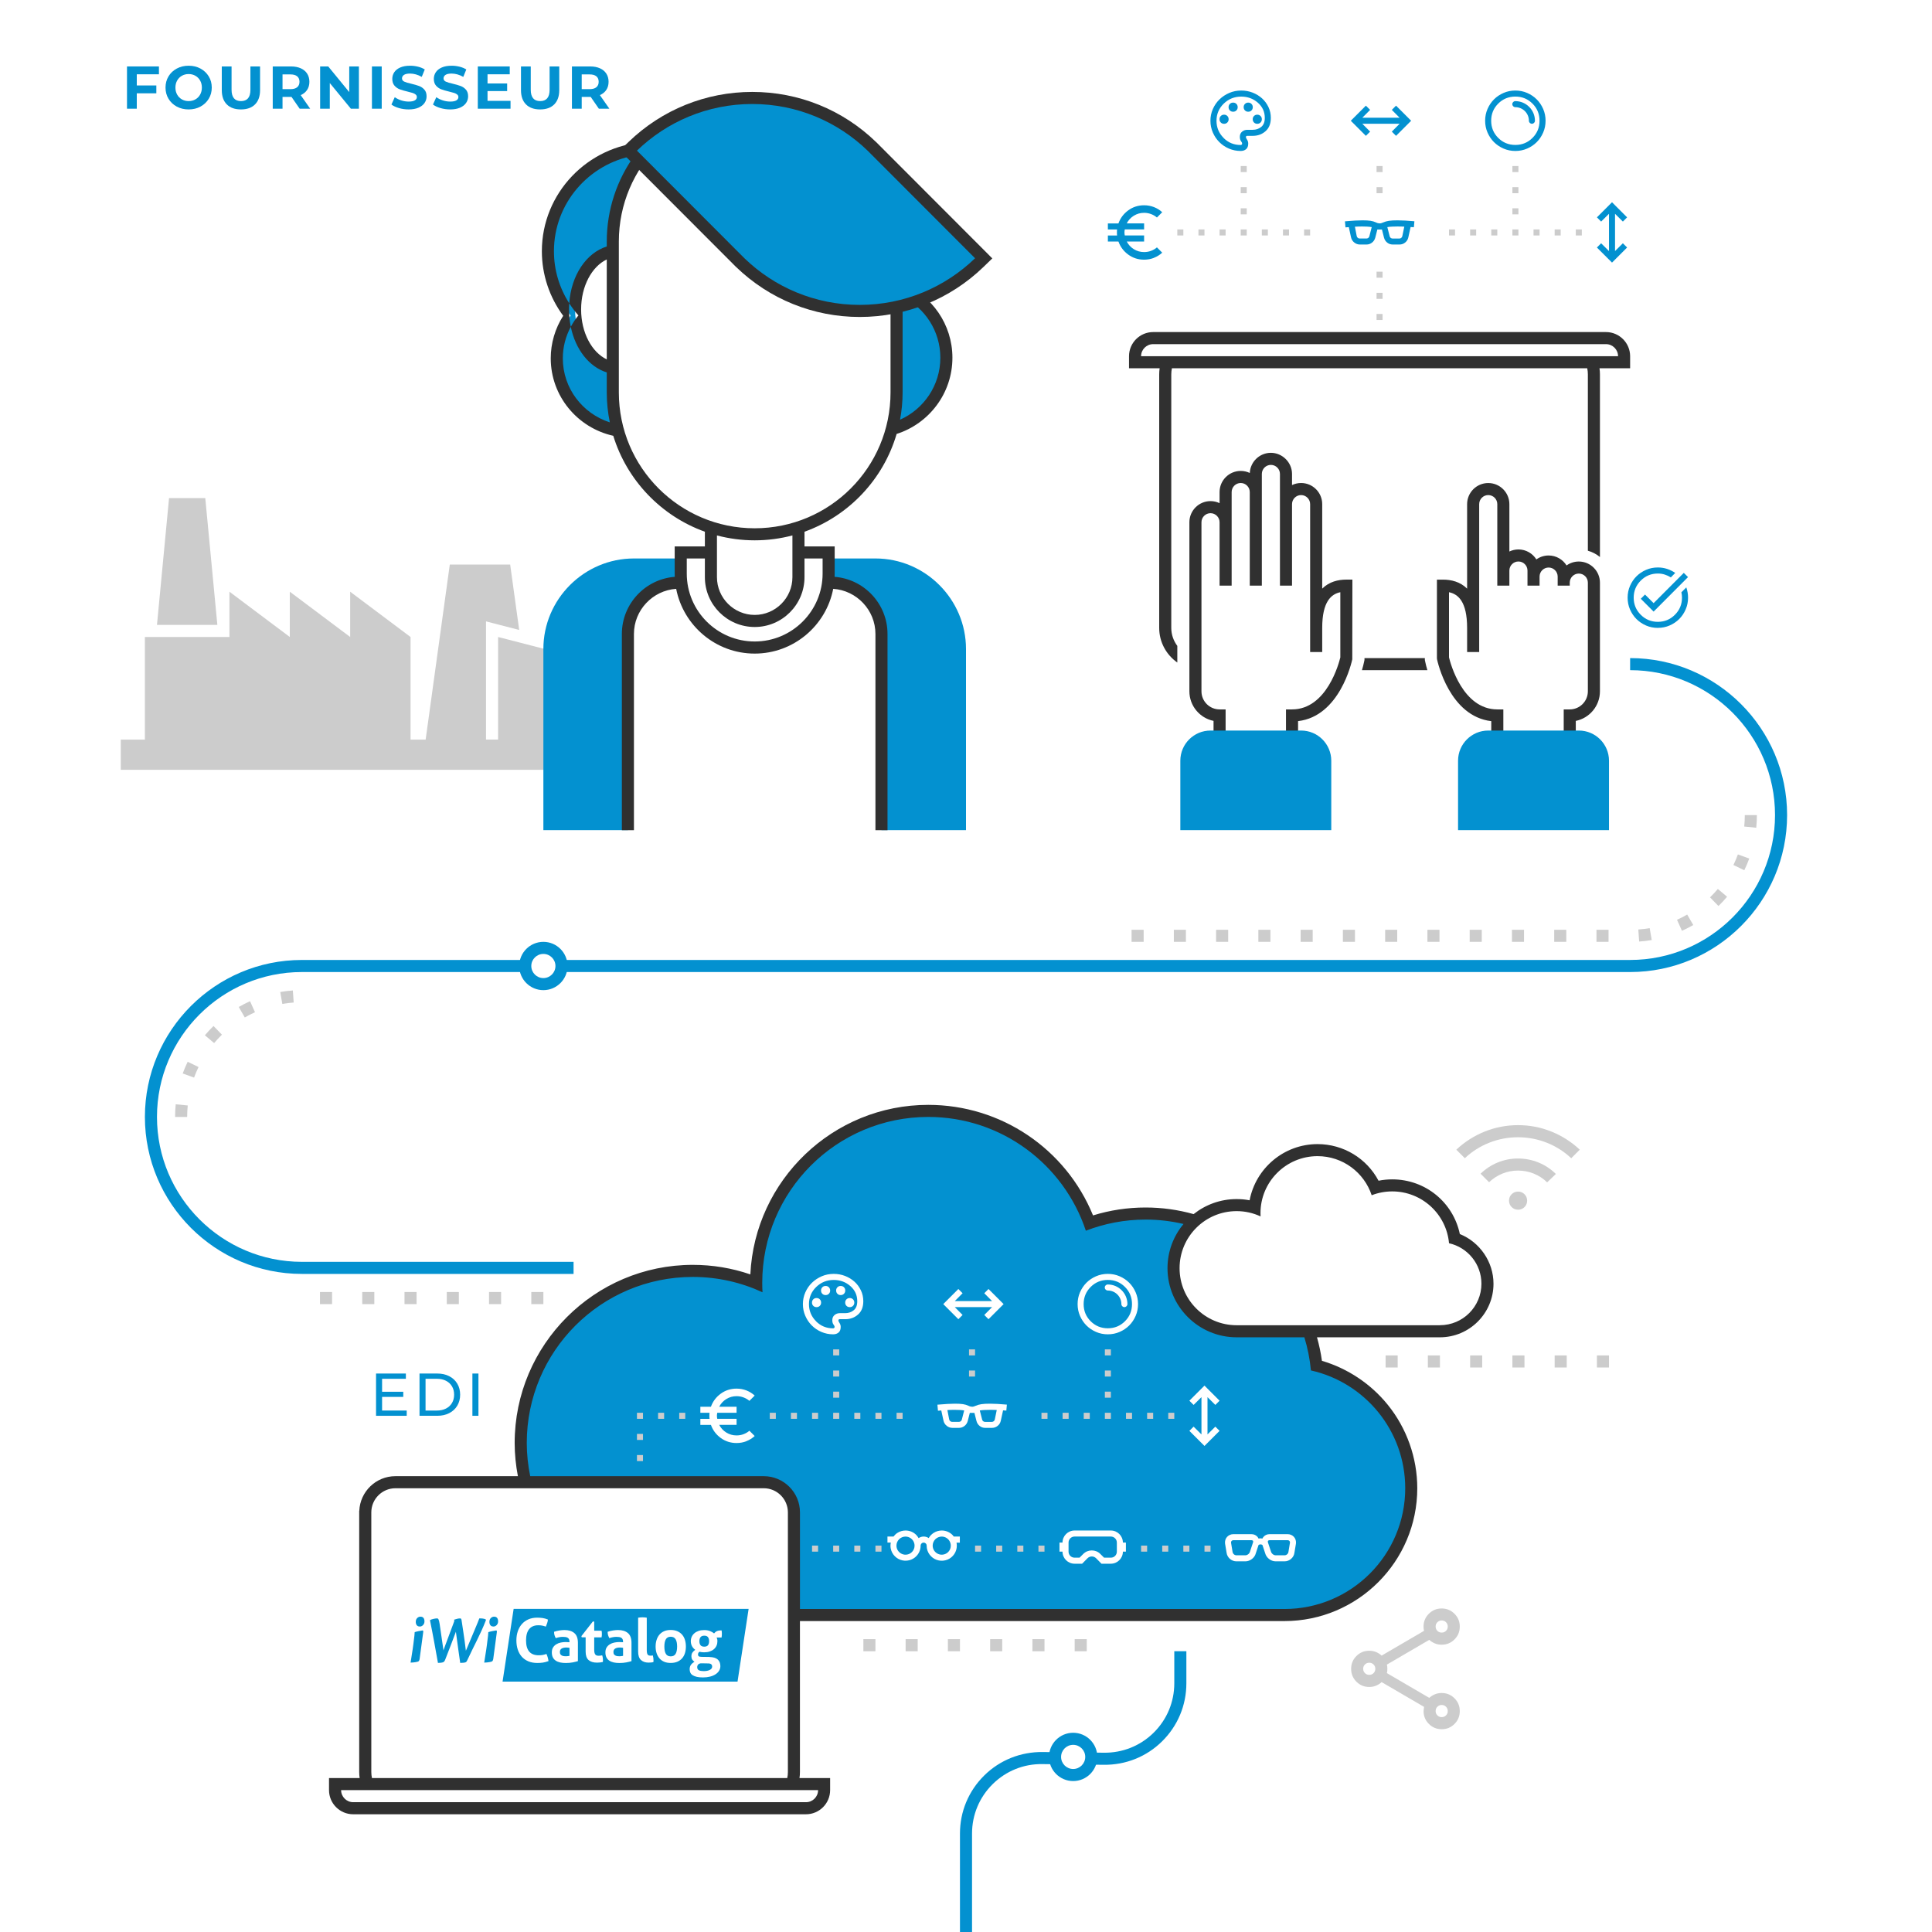 <?xml version="1.0" encoding="UTF-8"?>
<svg xmlns="http://www.w3.org/2000/svg" viewBox="0 0 640 640">
  <defs>
    <style>
      .cls-1 {
        fill: #fff;
      }

      .cls-2 {
        fill-rule: evenodd;
      }

      .cls-2, .cls-3 {
        fill: #0391d0;
      }

      .cls-4 {
        fill: #303030;
      }

      .cls-5 {
        fill: none;
      }

      .cls-6 {
        fill: #ccc;
      }
    </style>
  </defs>
  <g id="bg">
    <rect class="cls-1" x="0" width="640" height="640"></rect>
  </g>
  <g id="fournisseur">
    <g>
      <path class="cls-3" d="M190,422H100c-28.67,0-52-23.33-52-52s23.33-52,52-52h440c26.47,0,48-21.53,48-48s-21.53-48-48-48v-4c28.67,0,52,23.33,52,52s-23.33,52-52,52H100c-26.47,0-48,21.53-48,48s21.53,48,48,48h90v4Z"></path>
      <path class="cls-3" d="M322,640h-4v-32.62c0-7.29,2.86-14.12,8.05-19.24s12.09-7.84,19.36-7.76l20.23,.23c6.2,.08,12.07-2.25,16.5-6.61,4.42-4.36,6.86-10.18,6.86-16.39v-10.62h4v10.62c0,7.29-2.86,14.12-8.05,19.24s-12.08,7.85-19.36,7.76l-20.23-.23c-6.21-.11-12.07,2.25-16.5,6.61-4.42,4.36-6.86,10.18-6.86,16.39v32.62Z"></path>
      <g>
        <circle class="cls-1" cx="180" cy="320" r="6"></circle>
        <path class="cls-3" d="M180,328c-4.41,0-8-3.59-8-8s3.59-8,8-8,8,3.59,8,8-3.59,8-8,8Zm0-12c-2.21,0-4,1.79-4,4s1.79,4,4,4,4-1.79,4-4-1.79-4-4-4Z"></path>
      </g>
      <g>
        <circle class="cls-1" cx="355.5" cy="582" r="6"></circle>
        <path class="cls-3" d="M355.5,590c-4.41,0-8-3.59-8-8s3.59-8,8-8,8,3.59,8,8-3.59,8-8,8Zm0-12c-2.21,0-4,1.79-4,4s1.79,4,4,4,4-1.79,4-4-1.79-4-4-4Z"></path>
      </g>
      <path class="cls-6" d="M180,432h-4v-4h4v4Zm-14,0h-4v-4h4v4Zm-14,0h-4v-4h4v4Zm-14,0h-4v-4h4v4Zm-14,0h-4v-4h4v4Zm-14,0h-4v-4h4v4Zm250,115h-4v-4h4v4Zm-14,0h-4v-4h4v4Zm-14,0h-4v-4h4v4Zm-14,0h-4v-4h4v4Zm-14,0h-4v-4h4v4Zm-14,0h-4v-4h4v4Zm243-94h-4v-4h4v4Zm-14,0h-4v-4h4v4Zm-14,0h-4v-4h4v4Zm-14,0h-4v-4h4v4Zm-14,0h-4v-4h4v4Zm-14,0h-4v-4h4v4ZM62,370h-4c0-1.4,.07-2.81,.21-4.19l3.98,.39c-.12,1.25-.19,2.53-.19,3.79Zm2.29-13.03l-3.76-1.37c.48-1.31,1.03-2.61,1.64-3.87l3.6,1.74c-.55,1.13-1.05,2.31-1.48,3.49Zm6.64-11.44l-3.06-2.58c.9-1.07,1.86-2.1,2.86-3.07l2.79,2.87c-.9,.88-1.77,1.81-2.59,2.78Zm10.15-8.49l-1.99-3.47c1.21-.69,2.46-1.33,3.74-1.91l1.64,3.65c-1.15,.52-2.29,1.1-3.38,1.73Zm12.44-4.49l-.68-3.94c1.37-.24,2.77-.41,4.17-.5l.28,3.99c-1.26,.09-2.53,.24-3.77,.46Zm439.33-20.55h-4v-4h4v4Zm-14,0h-4v-4h4v4Zm-14,0h-4v-4h4v4Zm-14,0h-4v-4h4v4Zm-14,0h-4v-4h4v4Zm-14,0h-4v-4h4v4Zm-14,0h-4v-4h4v4Zm-14,0h-4v-4h4v4Zm-14,0h-4v-4h4v4Zm-14,0h-4v-4h4v4Zm-14,0h-4v-4h4v4Zm-14,0h-4v-4h4v4Zm164.14-.1l-.28-3.99c1.26-.09,2.53-.24,3.77-.45l.68,3.94c-1.37,.24-2.77,.4-4.17,.5Zm14.18-3.56l-1.64-3.65c1.15-.52,2.29-1.1,3.38-1.73l2,3.47c-1.21,.7-2.47,1.34-3.74,1.91Zm12.09-8.21l-2.79-2.87c.9-.88,1.77-1.81,2.59-2.78l3.06,2.58c-.9,1.07-1.86,2.1-2.86,3.07Zm8.56-11.85l-3.6-1.74c.55-1.14,1.05-2.31,1.48-3.5l3.76,1.37c-.48,1.31-1.03,2.61-1.64,3.87Zm3.96-14.08l-3.98-.4c.12-1.25,.19-2.52,.19-3.79h4c0,1.4-.07,2.81-.21,4.19Z"></path>
    </g>
    <g>
      <path class="cls-3" d="M436.11,452.36c-.45-3.89-1.31-7.69-2.53-11.36h-23.92c-11.52,0-20.9-9.37-20.9-20.9,0-6.25,2.78-11.86,7.15-15.69-5.27-1.58-10.78-2.41-16.4-2.41-6.36,0-12.6,1.05-18.58,3.11-8.28-22.28-29.49-37.11-53.42-37.11-31.43,0-57,25.57-57,57h0c-6.68-2.65-13.73-4-21-4-31.43,0-57,25.57-57,57,0,4.47,.53,8.82,1.51,13h78.99c5.52,0,10,4.48,10,10v34h162.5c23.16,0,42-18.84,42-42,0-19.01-13.12-35.87-31.39-40.64Z"></path>
      <path class="cls-4" d="M483.59,408.79c-2.2-10.49-11.4-18.11-22.4-18.11-1.53,0-3.04,.15-4.53,.45-3.92-7.39-11.63-12.13-20.21-12.13-11.16,0-20.49,8.03-22.5,18.61-1.41-.27-2.85-.4-4.31-.4-5.38,0-10.32,1.87-14.24,4.98-5.13-1.44-10.48-2.19-15.91-2.19-5.94,0-11.77,.88-17.41,2.62-9.02-22.07-30.48-36.62-54.59-36.62-31.58,0-57.44,24.94-58.93,56.16-6.12-2.1-12.51-3.16-19.07-3.16-32.53,0-59,26.47-59,59,0,3.76,.39,7.43,1.07,11h-40.57c-6.44,0-11.7,5.1-11.97,11.48h-.03v86.52c0,.68,.05,1.35,.15,2h-10.15v4c0,4.41,3.59,8,8,8h150c4.41,0,8-3.59,8-8v-4h-10.15c.1-.65,.15-1.32,.15-2v-50h160.5c24.26,0,44-19.74,44-44,0-10.06-3.48-19.89-9.81-27.69-5.62-6.93-13.27-12.01-21.77-14.52-.37-2.65-.92-5.25-1.64-7.79h40.72c9.79,0,17.75-7.96,17.75-17.74,0-7.28-4.55-13.81-11.16-16.47ZM123,501c0-4.41,3.59-8,8-8h122c4.41,0,8,3.59,8,8v86c0,.69-.07,1.35-.21,2H123.21c-.13-.65-.21-1.31-.21-2v-86Zm148,92c0,2.21-1.79,4-4,4H117c-2.21,0-4-1.79-4-4h158Zm194.5-100c0,22.09-17.91,40-40,40h-160.5v-32c0-6.62-5.38-12-12-12h-77.36c-.73-3.56-1.14-7.23-1.14-11,0-30.38,24.62-55,55-55,8.25,0,16.07,1.83,23.09,5.08-.06-1.02-.09-2.05-.09-3.08,0-30.38,24.62-55,55-55,24.32,0,44.95,15.8,52.2,37.69,6.14-2.37,12.82-3.69,19.8-3.69,4.32,0,8.53,.51,12.56,1.46-3.31,3.97-5.31,9.08-5.31,14.64,0,12.62,10.27,22.9,22.9,22.9h22.44c1.07,3.52,1.82,7.19,2.17,10.97,17.88,4,31.24,19.95,31.24,39.03Zm11.5-54h-67.35c-10.44,0-18.9-8.46-18.9-18.9s8.46-18.9,18.9-18.9c2.83,0,5.52,.63,7.93,1.75-.02-.35-.03-.7-.03-1.06,0-10.44,8.46-18.9,18.9-18.9,8.36,0,15.45,5.43,17.94,12.95,2.11-.82,4.4-1.27,6.8-1.27,9.86,0,17.95,7.54,18.82,17.17,6.14,1.37,10.73,6.85,10.73,13.41,0,7.59-6.15,13.74-13.75,13.74Z"></path>
      <path class="cls-6" d="M477.58,572.82c-1.67,0-3.08-.58-4.25-1.75-1.17-1.17-1.75-2.58-1.75-4.25,0-.2,.05-.67,.15-1.4l-14.05-8.2c-.53,.5-1.15,.89-1.85,1.18s-1.45,.43-2.25,.43c-1.67,0-3.08-.58-4.25-1.75-1.17-1.17-1.75-2.58-1.75-4.25s.58-3.08,1.75-4.25c1.17-1.17,2.58-1.75,4.25-1.75,.8,0,1.55,.14,2.25,.43s1.32,.68,1.85,1.18l14.05-8.2c-.07-.23-.11-.46-.13-.68s-.03-.46-.03-.73c0-1.67,.58-3.08,1.75-4.25s2.58-1.75,4.25-1.75,3.08,.58,4.25,1.75,1.75,2.58,1.75,4.25-.58,3.08-1.75,4.25-2.58,1.75-4.25,1.75c-.8,0-1.55-.14-2.25-.43s-1.32-.68-1.85-1.18l-14.05,8.2c.07,.23,.11,.46,.13,.68s.03,.46,.03,.73,0,.51-.03,.73-.06,.44-.13,.68l14.05,8.2c.53-.5,1.15-.89,1.85-1.18s1.45-.43,2.25-.43c1.67,0,3.08,.58,4.25,1.75s1.75,2.58,1.75,4.25-.58,3.08-1.75,4.25c-1.17,1.17-2.58,1.75-4.25,1.75Zm0-4c.57,0,1.04-.19,1.43-.58s.58-.86,.58-1.43-.19-1.04-.58-1.43-.86-.58-1.43-.58-1.04,.19-1.43,.58-.58,.86-.58,1.43,.19,1.04,.58,1.43,.86,.58,1.43,.58Zm-24-14c.57,0,1.04-.19,1.43-.58s.58-.86,.58-1.43-.19-1.04-.58-1.43c-.38-.38-.86-.58-1.43-.58s-1.04,.19-1.43,.58c-.38,.38-.58,.86-.58,1.43s.19,1.04,.58,1.43,.86,.58,1.43,.58Zm24-14c.57,0,1.04-.19,1.43-.58s.58-.86,.58-1.43-.19-1.04-.58-1.43-.86-.58-1.43-.58-1.04,.19-1.43,.58-.58,.86-.58,1.43,.19,1.04,.58,1.43,.86,.58,1.43,.58Z"></path>
      <path class="cls-6" d="M485.25,383.68l-2.83-2.83c2.78-2.61,5.93-4.61,9.44-6.02,3.51-1.4,7.18-2.11,11.01-2.11s7.5,.7,11.01,2.11c3.51,1.4,6.66,3.41,9.44,6.02l-2.83,2.83c-2.4-2.25-5.11-3.97-8.15-5.16-3.03-1.19-6.19-1.79-9.48-1.79s-6.45,.6-9.48,1.79c-3.03,1.19-5.75,2.91-8.15,5.16Zm8.03,7.95l-2.82-2.82c1.68-1.63,3.59-2.88,5.72-3.74,2.13-.87,4.36-1.3,6.69-1.3s4.62,.44,6.77,1.32c2.16,.88,4.08,2.15,5.76,3.8l-2.89,2.78c-1.3-1.27-2.77-2.23-4.43-2.9-1.65-.67-3.39-1-5.21-1s-3.55,.33-5.19,1c-1.64,.67-3.11,1.62-4.41,2.86Zm9.6,9.1c-.84,0-1.55-.29-2.13-.87-.58-.58-.87-1.29-.87-2.13s.29-1.55,.87-2.13c.58-.58,1.29-.87,2.13-.87s1.55,.29,2.13,.87c.58,.58,.87,1.29,.87,2.13s-.29,1.55-.87,2.13c-.58,.58-1.29,.87-2.13,.87Z"></path>
      <path class="cls-6" d="M323,456h-2v-2h2v2Zm0-7h-2v-2h2v2Zm-24,21h-2v-2h2v2Zm-7,0h-2v-2h2v2Zm-7,0h-2v-2h2v2Zm-7,0h-2v-2h2v2Zm-7,0h-2v-2h2v2Zm-7,0h-2v-2h2v2Zm-7,0h-2v-2h2v2Zm35,44h-2v-2h2v2Zm-7,0h-2v-2h2v2Zm-7,0h-2v-2h2v2Zm-7,0h-2v-2h2v2Zm75,0h-2v-2h2v2Zm-7,0h-2v-2h2v2Zm-7,0h-2v-2h2v2Zm-7,0h-2v-2h2v2Zm76,0h-2v-2h2v2Zm-7,0h-2v-2h2v2Zm-7,0h-2v-2h2v2Zm-7,0h-2v-2h2v2Zm-153-44h-2v-2h2v2Zm-7,0h-2v-2h2v2Zm-7,0h-2v-2h2v2Zm0,14h-2v-2h2v2Zm0-7h-2v-2h2v2Zm0-7h-2v-2h2v2Zm176,0h-2v-2h2v2Zm-7,0h-2v-2h2v2Zm-7,0h-2v-2h2v2Zm-7,0h-2v-2h2v2Zm-7,0h-2v-2h2v2Zm-7,0h-2v-2h2v2Zm-7,0h-2v-2h2v2Zm21,0h-2v-2h2v2Zm0-7h-2v-2h2v2Zm0-7h-2v-2h2v2Zm0-7h-2v-2h2v2Zm-90,21h-2v-2h2v2Zm0-7h-2v-2h2v2Zm0-7h-2v-2h2v2Zm0-7h-2v-2h2v2Z"></path>
      <path class="cls-1" d="M317.47,437l-5-5,5-5,1.4,1.4-2.58,2.6h12.35l-2.58-2.6,1.4-1.4,5,5-5,5-1.4-1.4,2.58-2.6h-12.35l2.58,2.6-1.4,1.4Zm77.93,28.4l2.6-2.58v12.35l-2.6-2.58-1.4,1.4,5,5,5-5-1.4-1.4-2.6,2.58v-12.35l2.6,2.58,1.4-1.4-5-5-5,5,1.4,1.4Zm-148.14,12c1.03-.4,1.94-.97,2.74-1.7l-1.75-1.75c-.55,.48-1.2,.86-1.94,1.14s-1.51,.41-2.31,.41c-1.25,0-2.39-.32-3.41-.96-1.03-.64-1.8-1.49-2.34-2.54h5.75v-2h-6.4c-.03-.18-.06-.35-.08-.5s-.03-.32-.03-.5,0-.35,.03-.5,.04-.32,.08-.5h6.4v-2h-5.75c.53-1.05,1.31-1.9,2.34-2.54s2.16-.96,3.41-.96c.8,0,1.56,.14,2.29,.41s1.38,.65,1.96,1.14l1.75-1.75c-.8-.73-1.71-1.3-2.74-1.7s-2.11-.6-3.26-.6c-1.97,0-3.72,.56-5.25,1.68s-2.62,2.56-3.25,4.33h-3.5v2h3.05c-.03,.18-.05,.35-.05,.5v1c0,.15,.02,.32,.05,.5h-3.05v2h3.5c.63,1.77,1.72,3.21,3.25,4.33s3.28,1.68,5.25,1.68c1.15,0,2.24-.2,3.26-.6Zm70.41-4.4c.68,0,1.29-.21,1.83-.63s.89-.97,1.08-1.65l.68-2.68h1.53l.68,2.68c.17,.67,.52,1.21,1.05,1.64s1.15,.64,1.85,.64h2.23c.7,0,1.33-.22,1.88-.66s.9-1.01,1.05-1.71l.75-3.43,1.08,.08,.18-1.98c-1.1-.1-2.12-.18-3.05-.23s-1.78-.08-2.55-.08c-1.18,0-2.13,.05-2.85,.16s-1.35,.29-1.9,.54c-.23,.1-.44,.18-.61,.23s-.35,.08-.54,.08-.38-.03-.59-.08-.43-.13-.66-.25c-.53-.25-1.13-.43-1.8-.53s-1.54-.15-2.63-.15c-.73,0-1.56,.03-2.49,.08s-2.04,.13-3.34,.25l.18,2,1.1-.08,.73,3.35c.15,.7,.5,1.28,1.06,1.73,.56,.45,1.19,.68,1.89,.68h2.23Zm-3.83-5.9c.38-.03,.8-.05,1.24-.06s.85-.01,1.24-.01c.47,0,.98,.01,1.55,.04s1.08,.08,1.53,.16l-.78,3.03c-.05,.22-.17,.4-.35,.54s-.39,.21-.63,.21h-2.23c-.23,0-.44-.08-.63-.23s-.3-.34-.35-.58l-.6-3.1Zm10.75,.13c.48-.08,1.03-.14,1.64-.16s1.16-.04,1.66-.04c.33,0,.72,0,1.15,.01s.82,.02,1.15,.04l-.65,3.13c-.05,.23-.17,.43-.35,.58s-.39,.23-.63,.23h-2.23c-.23,0-.44-.07-.63-.21s-.3-.32-.35-.54l-.78-3.03Zm-46.79-25.82c.46-.4,.69-1.02,.69-1.85,0-.48-.13-.91-.38-1.29s-.38-.66-.38-.86c0-.1,.03-.19,.09-.28s.16-.13,.31-.13h1.85c1.67,0,3.08-.51,4.25-1.54s1.75-2.5,1.75-4.41c0-1.28-.26-2.48-.79-3.59s-1.23-2.07-2.13-2.88-1.93-1.44-3.11-1.9-2.44-.69-3.78-.69c-1.4,0-2.72,.26-3.95,.79s-2.31,1.24-3.24,2.14-1.66,1.96-2.2,3.18c-.54,1.22-.81,2.52-.81,3.9s.26,2.66,.79,3.88,1.24,2.28,2.15,3.19,1.97,1.63,3.19,2.15,2.51,.79,3.88,.79c.75,0,1.35-.2,1.81-.6Zm-8.39-8.83c-.28-.28-.43-.64-.43-1.08s.14-.79,.43-1.08,.64-.43,1.08-.43,.79,.14,1.08,.43,.43,.64,.43,1.08-.14,.79-.43,1.08-.64,.43-1.08,.43-.79-.14-1.08-.43Zm3-4c-.28-.28-.43-.64-.43-1.08s.14-.79,.43-1.08,.64-.43,1.08-.43,.79,.14,1.08,.43,.43,.64,.43,1.08-.14,.79-.43,1.08-.64,.43-1.08,.43-.79-.14-1.08-.43Zm5,0c-.28-.28-.43-.64-.43-1.08s.14-.79,.43-1.08,.64-.43,1.08-.43,.79,.14,1.08,.43,.43,.64,.43,1.08-.14,.79-.43,1.08-.64,.43-1.08,.43-.79-.14-1.08-.43Zm3,4c-.28-.28-.43-.64-.43-1.08s.14-.79,.43-1.08,.64-.43,1.08-.43,.79,.14,1.08,.43,.43,.64,.43,1.08-.14,.79-.43,1.08-.64,.43-1.08,.43-.79-.14-1.08-.43Zm-10.09,5.09c-1.56-1.56-2.34-3.45-2.34-5.66s.8-4.13,2.4-5.68,3.53-2.33,5.8-2.33c2.12,0,3.95,.67,5.49,2.01s2.31,3.02,2.31,5.04c0,1.35-.39,2.35-1.18,2.99s-1.73,.96-2.83,.96h-1.75c-.7,0-1.29,.21-1.78,.63-.48,.42-.73,.98-.73,1.68,0,.63,.13,1.11,.38,1.43s.38,.59,.38,.83c0,.13-.05,.24-.14,.33s-.21,.13-.36,.13c-2.22,0-4.1-.78-5.66-2.34Zm100.56,3.55c1.22-.53,2.28-1.24,3.18-2.14s1.61-1.96,2.14-3.18c.53-1.22,.79-2.52,.79-3.9s-.26-2.68-.79-3.9c-.53-1.22-1.24-2.28-2.14-3.18s-1.96-1.61-3.18-2.14-2.52-.79-3.9-.79-2.68,.26-3.9,.79-2.28,1.24-3.18,2.14-1.61,1.96-2.14,3.18-.79,2.52-.79,3.9,.26,2.68,.79,3.9,1.24,2.28,2.14,3.18,1.96,1.61,3.18,2.14,2.52,.79,3.9,.79,2.68-.26,3.9-.79Zm-9.58-3.54c-1.55-1.55-2.33-3.44-2.33-5.68s.78-4.13,2.33-5.68c1.55-1.55,3.44-2.33,5.68-2.33s4.13,.78,5.68,2.33c1.55,1.55,2.33,3.44,2.33,5.68s-.78,4.13-2.33,5.68c-1.55,1.55-3.44,2.33-5.68,2.33s-4.13-.78-5.68-2.33Zm11.17-4.68c-.55,0-1-.45-1-1,0-2.48-2.02-4.5-4.5-4.5-.55,0-1-.45-1-1s.45-1,1-1c3.58,0,6.5,2.92,6.5,6.5,0,.55-.45,1-1,1Zm-54.5,76h-2.02c-.14-.18-.28-.37-.44-.54-.46-.46-1.02-.83-1.62-1.08-.61-.25-1.26-.38-1.91-.38-.99,0-1.96,.29-2.78,.84-.64,.43-1.17,1-1.55,1.67-.49-.33-1.07-.51-1.67-.51s-1.19,.18-1.68,.52c-.22-.38-.47-.74-.78-1.06-.94-.94-2.21-1.46-3.54-1.46-.99,0-1.96,.29-2.78,.84-.47,.31-.87,.71-1.21,1.16h-2.01v2h1.11c-.13,.65-.15,1.32-.02,1.98,.19,.97,.67,1.86,1.37,2.56,.7,.7,1.59,1.18,2.56,1.37,.97,.19,1.98,.09,2.89-.28,.91-.38,1.69-1.02,2.24-1.84,.55-.82,.84-1.79,.84-2.78,0-.27,.11-.52,.29-.71s.44-.29,.71-.29,.52,.11,.71,.29,.29,.44,.29,.71h.01c0,.33,.02,.65,.08,.98,.19,.97,.67,1.86,1.37,2.56,.7,.7,1.59,1.18,2.56,1.37,.97,.19,1.98,.09,2.89-.28,.91-.38,1.69-1.02,2.24-1.84,.55-.82,.84-1.79,.84-2.78,0-.34-.04-.67-.1-1h1.1v-2Zm-15.06,3.59c-.12,.58-.4,1.12-.82,1.54-.42,.42-.95,.71-1.54,.82-.58,.12-1.19,.06-1.73-.17-.55-.23-1.02-.61-1.35-1.1-.33-.49-.51-1.07-.51-1.67,0-.8,.32-1.56,.88-2.12,.56-.56,1.33-.88,2.12-.88,.59,0,1.17,.18,1.67,.51,.49,.33,.88,.8,1.1,1.35,.23,.55,.29,1.15,.17,1.73Zm12,0c-.12,.58-.4,1.12-.82,1.54-.42,.42-.95,.71-1.54,.82-.58,.12-1.19,.06-1.73-.17-.55-.23-1.02-.61-1.35-1.1-.33-.49-.51-1.07-.51-1.67,0-.8,.32-1.56,.88-2.12,.56-.56,1.33-.88,2.12-.88,.59,0,1.17,.18,1.67,.51,.49,.33,.88,.8,1.1,1.35,.23,.55,.29,1.15,.17,1.73Zm53.06-3.59c1.11,0,2,.89,2,2v3c0,1.11-.89,2-2,2h-2.23l-1.24-1.23c-.75-.77-1.76-1.17-2.83-1.17s-2.07,.4-2.83,1.17l-1.23,1.23h-1.64c-1.11,0-2-.89-2-2v-3c0-1.11,.89-2,2-2h12m0-2h-12c-2.21,0-4,1.79-4,4h-1v3h1c0,2.21,1.79,4,4,4h2.5c.04-.06,.09-.12,1.79-1.82,.39-.39,.9-.58,1.41-.58s1.03,.19,1.42,.58l1.79,1.82h3.09c2.21,0,4-1.79,4-4h1v-3h-1c0-2.21-1.79-4-4-4Zm40.59,3.21c-.24,0-.45,.09-.59,.25-.14,.15-.2,.37-.17,.61l.5,2.99c.08,.65,.66,1.15,1.26,1.15h3c.64,0,1.36-.56,1.5-1.18l1.06-3.19c.04-.13,0-.32-.06-.44-.11-.12-.28-.19-.5-.19h-6m4,7h-3c-1.62,0-3.04-1.26-3.24-2.86l-.5-2.99c-.11-.85,.13-1.65,.65-2.23,.52-.58,1.28-.92,2.09-.92h6c.83,0,1.58,.35,2.06,.96,.11,.15,.21,.31,.29,.49,.43-.09,.87-.09,1.29,0,.08-.18,.18-.34,.3-.49,.47-.61,1.22-.96,2.06-.96h6c.81,0,1.57,.34,2.09,.92,.51,.58,.75,1.38,.65,2.19l-.51,3.07c-.19,1.56-1.62,2.82-3.23,2.82h-3c-1.56,0-3.08-1.19-3.46-2.7l-.9-2.71c-.38-.28-.91-.28-1.29,0l-.92,2.78c-.36,1.45-1.87,2.63-3.43,2.63m8-7c-.22,0-.39,.07-.5,.19-.08,.12-.1,.31-.05,.51l1.01,3.05c.18,.69,.9,1.25,1.54,1.25h3c.59,0,1.18-.5,1.25-1.11l.51-3.07c.03-.2-.03-.42-.17-.57-.14-.16-.35-.25-.59-.25h-6Z"></path>
    </g>
    <path id="usine" class="cls-6" d="M72,207h-20l4-42h12l4,42Zm93,4v34h-4v-39.16l10.99,2.84-2.99-21.67h-20l-8,58h-5v-34l-20-15v15l-20-15v15l-20-15v15h-28v34h-8v10H196v-36l-31-8Z"></path>
    <g>
      <path class="cls-3" d="M297,95.35c9.59,3.32,16.5,12.44,16.5,23.15,0,11.3-7.69,20.82-18.1,23.65,1.04-3.88,1.6-7.95,1.6-12.15v-34.65Zm-112.56,23.35c0,11.98,8.79,21.95,20.3,23.93-1.12-4.02-1.74-8.26-1.74-12.64v-8.21c-7.05-1.32-12.5-9.45-12.5-19.29s5.45-17.97,12.5-19.29v-3.21c0-11.85,4.42-22.69,11.69-30.97-18.42,.69-33.19,15.75-33.19,34.18,0,7.77,2.66,15.28,7.53,21.33-2.97,4.11-4.59,9.08-4.59,14.17Zm105.56,66.3h-15.5v5c0,1.02-.07,2.02-.19,3h.69c9.37,0,17,7.63,17,17v65h28v-60c0-16.5-13.5-30-30-30Zm-64.5,0h-15.5c-16.5,0-30,13.5-30,30v60h28v-65c0-9.37,7.63-17,17-17h.69c-.12-.98-.19-1.98-.19-3v-5Z"></path>
      <path class="cls-4" d="M297.02,143.75c10.7-3.41,18.48-13.43,18.48-25.25,0-11.08-6.83-20.58-16.5-24.54v-13.96c0-27.02-21.98-49-49-49-14.36,0-27.29,6.21-36.26,16.08-19.08,1.16-34.24,16.92-34.24,36.13,0,7.73,2.49,15.21,7.07,21.4-2.68,4.19-4.13,9.09-4.13,14.09,0,12.53,8.87,23.03,20.71,25.66,4.54,14.77,15.88,26.59,30.35,31.78v4.87h-10v9c0,.36,.01,.72,.03,1.07-9.79,.76-17.53,8.95-17.53,18.93v65h4v-65c0-7.91,6.21-14.42,13.99-14.95,2.37,12.2,13.13,21.45,26.01,21.45s23.65-9.24,26.01-21.45c7.78,.53,13.99,7.04,13.99,14.95v65h4v-65c0-9.98-7.74-18.17-17.53-18.93,.01-.36,.03-.71,.03-1.07v-9h-10v-4.87c14.67-5.26,26.11-17.33,30.52-32.39Zm14.48-25.25c0,9.16-5.49,17.03-13.35,20.54,.55-2.93,.85-5.95,.85-9.04v-31.64c7.4,3.68,12.5,11.31,12.5,20.14Zm-125.06,.2c0-3.78,.97-7.33,2.64-10.45-.38-1.82-.58-3.75-.58-5.75,0-.69,.02-1.37,.07-2.03-3.21-4.99-5.07-10.9-5.07-17.26,0-15.81,11.5-28.95,26.66-31.68-5.76,8.03-9.16,17.86-9.16,28.47v1.65c-6.77,2.12-11.79,9.51-12.43,18.82,.91,1.42,1.92,2.76,3.04,4.02-.97,1.16-1.81,2.43-2.53,3.77,1.55,7.52,6.08,13.28,11.92,15.11v6.64c0,3.39,.35,6.7,1.01,9.9-9.03-2.9-15.57-11.29-15.57-21.2Zm14.56,.35c-4.94-2.33-8.5-8.85-8.5-16.55s3.56-14.22,8.5-16.55v33.11Zm4,10.95v-50c0-24.85,20.15-45,45-45s45,20.15,45,45v50c0,24.85-20.15,45-45,45s-45-20.15-45-45Zm67.5,55v5c0,12.41-10.09,22.5-22.5,22.5s-22.5-10.09-22.5-22.5v-5h6v6.2c0,9.1,7.4,16.5,16.5,16.5s16.5-7.4,16.5-16.5v-6.2h6Zm-10,6.2c0,6.88-5.62,12.5-12.5,12.5s-12.5-5.62-12.5-12.5v-13.83c3.99,1.05,8.18,1.62,12.5,1.62s8.51-.57,12.5-1.62v13.83Z"></path>
      <path class="cls-3" d="M284.8,103c-14.84,0-28.9-5.69-39.59-16.01l-37.07-37.12,1.46-1.41c10.69-10.33,24.75-16.01,39.59-16.01s28.9,5.69,39.59,16.01l37.07,37.12-1.46,1.41c-10.69,10.33-24.75,16.01-39.59,16.01Z"></path>
      <path class="cls-4" d="M249.2,34.45c14.84,0,28.31,5.89,38.2,15.45l35.6,35.65c-9.89,9.56-23.36,15.45-38.2,15.45s-28.31-5.89-38.2-15.45l-35.6-35.65c9.89-9.56,23.36-15.45,38.2-15.45m0-4c-15.36,0-29.92,5.89-40.98,16.57l-2.92,2.83,2.87,2.88,35.6,35.65,.03,.03,.03,.02c11.06,10.69,25.62,16.57,40.98,16.57s29.92-5.89,40.98-16.57l2.92-2.83-2.87-2.88-35.6-35.65-.03-.03-.03-.02c-11.06-10.69-25.62-16.57-40.98-16.57h0Z"></path>
    </g>
    <g>
      <path class="cls-4" d="M430,255h-28v-16.2c-4.56-.93-8-4.97-8-9.8v-56c0-3.86,3.14-7,7-7,1.07,0,2.09,.24,3,.68v-3.68c0-3.86,3.14-7,7-7,1.08,0,2.1,.24,3.01,.68,.17-3.71,3.24-6.68,6.99-6.68s7,3.14,7,7v3.68c.91-.43,1.93-.68,3-.68,3.86,0,7,3.14,7,7v27.99c2.31-2.3,5.28-2.99,8-2.99h2l-.04,26.41c-.17,.8-4.13,18.87-17.96,20.47v16.11Zm-24-4h20v-16h2c11.51,0,15.55-15.34,16-17.23v-21.59c-2.98,.61-6,3.06-6,11.82v8h-4v-49c0-1.65-1.35-3-3-3s-3,1.35-3,3v27h-4v-37c0-1.65-1.35-3-3-3s-3,1.35-3,3v37h-4v-31c0-1.65-1.35-3-3-3s-3,1.35-3,3v31h-4v-21c0-1.65-1.35-3-3-3s-3,1.35-3,3v56c0,3.31,2.69,6,6,6h2v16Zm116,4h-28v-16.11c-13.82-1.61-17.79-19.67-17.96-20.47l-.04-.41v-26h2c2.72,0,5.69,.68,8,2.99v-27.99c0-3.86,3.14-7,7-7s7,3.14,7,7v15.68c.91-.43,1.93-.68,3-.68,2.5,0,4.7,1.32,5.94,3.3,1.15-.82,2.55-1.3,4.06-1.3,2.5,0,4.7,1.32,5.94,3.3,1.15-.82,2.55-1.3,4.06-1.3,3.86,0,7,3.14,7,7v36c0,4.83-3.44,8.87-8,9.8v16.2Zm-24-4h20v-16h2c3.31,0,6-2.69,6-6v-36c0-1.65-1.35-3-3-3s-3,1.35-3,3v1h-4v-3c0-1.65-1.35-3-3-3s-3,1.35-3,3v3h-4v-5c0-1.65-1.35-3-3-3s-3,1.35-3,3v5h-4v-27c0-1.65-1.35-3-3-3s-3,1.35-3,3v49h-4v-8c0-8.75-3.02-11.21-6-11.82v21.59c.45,1.87,4.49,17.23,16,17.23h2v16Zm-25.16-29h-21.68c.29-.97,.53-1.9,.71-2.76l.13-.61v-.62h20v.62l.13,.61c.18,.87,.42,1.8,.71,2.76Zm67.16-104v4h-10.15c.1,.65,.15,1.32,.15,2v60.52c-1.16-.96-2.52-1.67-4-2.09v-58.43c0-.69-.07-1.35-.21-2h-137.58c-.13,.65-.21,1.31-.21,2v84c0,2.23,.75,4.29,2,5.96v5.51c-3.62-2.53-6-6.73-6-11.47V124c0-.68,.05-1.35,.15-2h-10.15v-4c0-4.41,3.59-8,8-8h150c4.41,0,8,3.59,8,8Zm-4,0c0-2.21-1.79-4-4-4h-150c-2.21,0-4,1.79-4,4h158Z"></path>
      <path class="cls-3" d="M441,252v23h-50v-23c0-5.52,4.48-10,10-10h30c5.52,0,10,4.48,10,10Zm42,0v23s50,0,50,0v-23c0-5.52-4.48-10-10-10h-30c-5.52,0-10,4.48-10,10Z"></path>
      <path class="cls-3" d="M549.18,208c-1.38,0-2.68-.26-3.9-.79s-2.28-1.24-3.18-2.14-1.61-1.96-2.14-3.18-.79-2.52-.79-3.9,.26-2.68,.79-3.9,1.24-2.28,2.14-3.18,1.96-1.61,3.18-2.14,2.52-.79,3.9-.79c1.08,0,2.11,.16,3.08,.48s1.86,.76,2.68,1.33l-1.45,1.48c-.63-.4-1.31-.71-2.03-.94s-1.48-.34-2.28-.34c-2.22,0-4.1,.78-5.66,2.34-1.56,1.56-2.34,3.45-2.34,5.66s.78,4.1,2.34,5.66c1.56,1.56,3.45,2.34,5.66,2.34s4.1-.78,5.66-2.34c1.56-1.56,2.34-3.45,2.34-5.66,0-.3-.02-.6-.05-.9s-.08-.59-.15-.88l1.63-1.63c.18,.53,.33,1.08,.43,1.65s.15,1.15,.15,1.75c0,1.38-.26,2.68-.79,3.9-.53,1.22-1.24,2.28-2.14,3.18s-1.96,1.61-3.18,2.14-2.52,.79-3.9,.79Zm-1.4-5.4l-4.25-4.25,1.4-1.4,2.85,2.85,10-10.03,1.4,1.4-11.4,11.43Z"></path>
      <path class="cls-6" d="M458,106h-2v-2h2v2Zm0-7h-2v-2h2v2Zm0-7h-2v-2h2v2Zm0-28h-2v-2h2v2Zm0-7h-2v-2h2v2Zm-24,21h-2v-2h2v2Zm-7,0h-2v-2h2v2Zm-7,0h-2v-2h2v2Zm-7,0h-2v-2h2v2Zm-7,0h-2v-2h2v2Zm-7,0h-2v-2h2v2Zm-7,0h-2v-2h2v2Zm132,0h-2v-2h2v2Zm-7,0h-2v-2h2v2Zm-7,0h-2v-2h2v2Zm-7,0h-2v-2h2v2Zm-7,0h-2v-2h2v2Zm-7,0h-2v-2h2v2Zm-7,0h-2v-2h2v2Zm21,0h-2v-2h2v2Zm0-7h-2v-2h2v2Zm0-7h-2v-2h2v2Zm0-7h-2v-2h2v2Zm-90,21h-2v-2h2v2Zm0-7h-2v-2h2v2Zm0-7h-2v-2h2v2Zm0-7h-2v-2h2v2Z"></path>
      <path class="cls-3" d="M452.47,45l-5-5,5-5,1.4,1.4-2.58,2.6h12.35l-2.58-2.6,1.4-1.4,5,5-5,5-1.4-1.4,2.58-2.6h-12.35l2.58,2.6-1.4,1.4Zm77.93,28.4l2.6-2.58v12.35l-2.6-2.58-1.4,1.4,5,5,5-5-1.4-1.4-2.6,2.58v-12.35l2.6,2.58,1.4-1.4-5-5-5,5,1.4,1.4Zm-148.14,12c1.03-.4,1.94-.97,2.74-1.7l-1.75-1.75c-.55,.48-1.2,.86-1.94,1.14s-1.51,.41-2.31,.41c-1.25,0-2.39-.32-3.41-.96-1.03-.64-1.8-1.49-2.34-2.54h5.75v-2h-6.4c-.03-.18-.06-.35-.08-.5s-.03-.32-.03-.5,0-.35,.03-.5,.04-.32,.08-.5h6.4v-2h-5.75c.53-1.05,1.31-1.9,2.34-2.54s2.16-.96,3.41-.96c.8,0,1.56,.14,2.29,.41s1.38,.65,1.96,1.14l1.75-1.75c-.8-.73-1.71-1.3-2.74-1.7s-2.11-.6-3.26-.6c-1.97,0-3.72,.56-5.25,1.68-1.53,1.12-2.62,2.56-3.25,4.33h-3.5v2h3.05c-.03,.18-.05,.35-.05,.5v1c0,.15,.02,.32,.05,.5h-3.05v2h3.5c.63,1.77,1.72,3.21,3.25,4.33,1.53,1.12,3.28,1.68,5.25,1.68,1.15,0,2.24-.2,3.26-.6Zm70.41-4.4c.68,0,1.29-.21,1.83-.63s.89-.97,1.08-1.65l.68-2.68h1.53l.68,2.68c.17,.67,.52,1.21,1.05,1.64s1.15,.64,1.85,.64h2.23c.7,0,1.33-.22,1.88-.66s.9-1.01,1.05-1.71l.75-3.43,1.08,.08,.18-1.98c-1.1-.1-2.12-.18-3.05-.23s-1.78-.08-2.55-.08c-1.18,0-2.13,.05-2.85,.16s-1.35,.29-1.9,.54c-.23,.1-.44,.18-.61,.23s-.35,.08-.54,.08-.38-.03-.59-.08-.43-.13-.66-.25c-.53-.25-1.13-.43-1.8-.53s-1.54-.15-2.63-.15c-.73,0-1.56,.03-2.49,.08s-2.04,.13-3.34,.25l.18,2,1.1-.08,.73,3.35c.15,.7,.5,1.28,1.06,1.73,.56,.45,1.19,.68,1.89,.68h2.23Zm-3.83-5.9c.38-.03,.8-.05,1.24-.06s.85-.01,1.24-.01c.47,0,.98,.01,1.55,.04s1.08,.08,1.53,.16l-.78,3.03c-.05,.22-.17,.4-.35,.54s-.39,.21-.63,.21h-2.23c-.23,0-.44-.08-.63-.23s-.3-.34-.35-.58l-.6-3.1Zm10.75,.13c.48-.08,1.03-.14,1.64-.16s1.16-.04,1.66-.04c.33,0,.72,0,1.15,.01s.82,.02,1.15,.04l-.65,3.13c-.05,.23-.17,.43-.35,.58s-.39,.23-.63,.23h-2.23c-.23,0-.44-.07-.63-.21s-.3-.32-.35-.54l-.78-3.03Zm-46.79-25.82c.46-.4,.69-1.02,.69-1.85,0-.48-.13-.91-.38-1.29s-.38-.66-.38-.86c0-.1,.03-.19,.09-.28s.16-.13,.31-.13h1.85c1.67,0,3.08-.51,4.25-1.54s1.75-2.5,1.75-4.41c0-1.28-.26-2.48-.79-3.59-.53-1.11-1.23-2.07-2.13-2.88s-1.93-1.44-3.11-1.9-2.44-.69-3.78-.69c-1.4,0-2.72,.26-3.95,.79s-2.31,1.24-3.24,2.14-1.66,1.96-2.2,3.18c-.54,1.22-.81,2.52-.81,3.9s.26,2.66,.79,3.88c.53,1.22,1.24,2.28,2.15,3.19s1.97,1.63,3.19,2.15,2.51,.79,3.88,.79c.75,0,1.35-.2,1.81-.6Zm-8.39-8.83c-.28-.28-.43-.64-.43-1.08s.14-.79,.43-1.08,.64-.43,1.08-.43,.79,.14,1.08,.43,.43,.64,.43,1.08-.14,.79-.43,1.08-.64,.43-1.08,.43-.79-.14-1.08-.43Zm3-4c-.28-.28-.43-.64-.43-1.08s.14-.79,.43-1.08,.64-.43,1.08-.43,.79,.14,1.08,.43,.43,.64,.43,1.08-.14,.79-.43,1.08-.64,.43-1.08,.43-.79-.14-1.08-.43Zm5,0c-.28-.28-.43-.64-.43-1.08s.14-.79,.43-1.08,.64-.43,1.08-.43,.79,.14,1.08,.43,.43,.64,.43,1.08-.14,.79-.43,1.08-.64,.43-1.08,.43-.79-.14-1.08-.43Zm3,4c-.28-.28-.43-.64-.43-1.08s.14-.79,.43-1.08,.64-.43,1.08-.43,.79,.14,1.08,.43,.43,.64,.43,1.08-.14,.79-.43,1.08-.64,.43-1.08,.43-.79-.14-1.08-.43Zm-10.09,5.09c-1.56-1.56-2.34-3.45-2.34-5.66s.8-4.13,2.4-5.68c1.6-1.55,3.53-2.33,5.8-2.33,2.12,0,3.95,.67,5.49,2.01s2.31,3.02,2.31,5.04c0,1.35-.39,2.35-1.18,2.99s-1.73,.96-2.83,.96h-1.75c-.7,0-1.29,.21-1.78,.63-.48,.42-.73,.98-.73,1.68,0,.63,.13,1.11,.38,1.43s.38,.59,.38,.83c0,.13-.05,.24-.14,.33s-.21,.13-.36,.13c-2.22,0-4.1-.78-5.66-2.34Zm100.56,3.55c1.22-.53,2.28-1.24,3.18-2.14s1.61-1.96,2.14-3.18c.53-1.22,.79-2.52,.79-3.9s-.26-2.68-.79-3.9c-.53-1.22-1.24-2.28-2.14-3.18s-1.96-1.61-3.18-2.14-2.52-.79-3.9-.79-2.68,.26-3.9,.79-2.28,1.24-3.18,2.14-1.61,1.96-2.14,3.18c-.53,1.22-.79,2.52-.79,3.9s.26,2.68,.79,3.9c.53,1.22,1.24,2.28,2.14,3.18s1.96,1.61,3.18,2.14,2.52,.79,3.9,.79,2.68-.26,3.9-.79Zm-9.58-3.54c-1.55-1.55-2.33-3.44-2.33-5.68s.78-4.13,2.33-5.68c1.55-1.55,3.44-2.33,5.68-2.33s4.13,.78,5.68,2.33c1.55,1.55,2.33,3.44,2.33,5.68s-.78,4.13-2.33,5.68c-1.55,1.55-3.44,2.33-5.68,2.33s-4.13-.78-5.68-2.33Zm11.17-4.68c-.55,0-1-.45-1-1,0-2.48-2.02-4.5-4.5-4.5-.55,0-1-.45-1-1s.45-1,1-1c3.58,0,6.5,2.92,6.5,6.5,0,.55-.45,1-1,1Z"></path>
    </g>
    <g id="Artboard11">
      <g>
        <g>
          <path class="cls-3" d="M139.23,535.54c-.51,0-1.57,.46-1.5,1.84,.07,1.2,.81,1.43,1.36,1.43,.69,0,1.59-.64,1.52-1.84-.07-1.31-.88-1.43-1.36-1.43,0,0-.02,0-.02,0Zm.67,4.58c-.28,0-2.26,.41-2.53,.55,.02,.32-.12,1.52-.44,4.01-.25,2.1-.71,4.51-.92,6.08,1.17-.02,2.46-.25,2.65-.44,.12-.09,.28-.35,.35-.81,.18-1.38,.81-5.9,1.17-8.71,.07-.55,.02-.69-.25-.69,0,0-.02,0-.02,0Z"></path>
          <path class="cls-3" d="M144.76,536.12c-.6,0-1.84,.25-2.33,.58,.97,4.72,1.8,9.44,2.65,14.16,.6,0,1.34-.07,1.68-.21,.35-.12,.55-.44,.74-.92,.83-2.05,3.18-8.27,3.52-9.19,.48,3.8,1.15,8.29,1.43,10.32,.6,0,1.54-.07,1.8-.21,.3-.14,.44-.44,.64-.88,1.96-4.28,4.38-8.61,6.03-12.94,.14-.35,0-.41-.46-.55-.62-.18-1.43-.18-1.68-.16-.58,1.59-2.03,4.91-4.45,10.71-.51-4.4-1.27-8.89-1.43-10.09-.07-.44-.16-.62-.48-.62-.71,0-1.15,.18-1.96,.41,.02,.16,.02,.32,.02,.51-1.47,4.01-3.16,8.38-3.57,9.67-.51-3.62-1.04-7.32-1.27-8.73-.23-1.43-.41-1.87-.88-1.87,0,0-.02,0-.02,0Z"></path>
          <path class="cls-3" d="M163.62,535.54c-.51,0-1.57,.46-1.5,1.84,.07,1.2,.81,1.43,1.36,1.43,.69,0,1.59-.64,1.52-1.84-.07-1.31-.88-1.43-1.36-1.43,0,0-.02,0-.02,0Zm.67,4.58c-.28,0-2.26,.41-2.53,.55,.02,.32-.12,1.52-.44,4.01-.25,2.1-.71,4.51-.92,6.08,1.17-.02,2.46-.25,2.65-.44,.12-.09,.28-.35,.35-.81,.18-1.38,.81-5.9,1.17-8.71,.07-.55,.02-.69-.25-.69,0,0-.02,0-.02,0Z"></path>
        </g>
        <path class="cls-2" d="M247.99,532.96l-3.67,24.09h-77.84l3.67-24.09h77.84Zm-66.97,14.93c-.47,.16-.9,.28-1.27,.34-.38,.07-.81,.1-1.31,.1-2.79,0-4.18-1.64-4.18-4.93,0-1.66,.35-2.9,1.04-3.75,.69-.84,1.69-1.26,2.98-1.26,.5,0,.93,.03,1.29,.1s.78,.18,1.25,.34c.16-.39,.31-.78,.44-1.16,.13-.38,.22-.78,.24-1.18-.63-.26-1.22-.42-1.77-.5-.55-.08-1.14-.12-1.79-.12-1.09,0-2.06,.19-2.92,.57-.85,.38-1.58,.9-2.16,1.58-.59,.67-1.03,1.47-1.34,2.39-.31,.92-.46,1.92-.46,3s.15,2.07,.44,2.99c.3,.92,.74,1.71,1.32,2.37,.59,.67,1.31,1.18,2.17,1.55,.86,.37,1.86,.56,3.01,.56,.65,0,1.25-.04,1.81-.12,.56-.08,1.19-.25,1.89-.5-.05-.4-.14-.8-.25-1.2-.11-.4-.26-.78-.43-1.16Zm7.63-4.12v.24c-.47-.04-.9-.06-1.29-.06-.54,0-1.08,.06-1.62,.17-.54,.11-1.03,.3-1.46,.57-.44,.26-.79,.61-1.07,1.05-.28,.44-.41,.98-.41,1.63s.11,1.19,.33,1.64c.22,.44,.54,.81,.95,1.09,.41,.28,.9,.48,1.47,.61,.57,.12,1.2,.18,1.89,.18,.85,0,1.61-.07,2.28-.2,.67-.13,1.25-.28,1.72-.42v-6.06c0-1.48-.39-2.56-1.18-3.23-.79-.67-1.88-1.01-3.28-1.01-.51,0-1.06,.05-1.66,.14s-1.18,.24-1.78,.44c0,.43,.05,.8,.14,1.11,.09,.31,.24,.64,.42,.99,.82-.28,1.6-.42,2.32-.42,.34,0,.64,.02,.92,.06,.28,.04,.51,.12,.7,.23,.19,.11,.34,.27,.44,.47,.11,.2,.16,.46,.16,.79h0Zm0,2.08v2.67c-.15,.03-.32,.06-.52,.09-.2,.03-.4,.05-.61,.05-.18,0-.38-.01-.62-.03-.24-.02-.46-.07-.67-.16-.21-.09-.39-.23-.54-.41-.15-.19-.22-.46-.22-.81,0-.52,.19-.91,.58-1.14s.91-.35,1.57-.35c.15,0,.32,.01,.5,.03,.19,.02,.36,.04,.52,.07h0Zm5.35-3.47v4.73c0,1.29,.32,2.22,.97,2.8,.65,.57,1.58,.86,2.81,.86,.66,0,1.3-.07,1.92-.22,.01-.09,.02-.19,.03-.29s.01-.23,.01-.37c0-.22-.02-.46-.06-.74-.04-.28-.11-.54-.2-.8-.15,.03-.32,.06-.51,.09-.2,.03-.39,.05-.6,.05-.26,0-.48-.03-.67-.08-.19-.05-.35-.15-.47-.3-.13-.15-.23-.35-.29-.61-.07-.26-.1-.59-.1-1.01v-4.1h2.44c.04-.22,.07-.41,.08-.59,.01-.17,.02-.36,.02-.55,0-.17,0-.34-.02-.5-.01-.16-.04-.34-.08-.55h-2.44v-3.05h-.46l-3.78,4.83,.1,.4h1.31Zm12.4,1.39v.24c-.47-.04-.9-.06-1.29-.06-.54,0-1.08,.06-1.62,.17-.54,.11-1.03,.3-1.46,.57-.44,.26-.79,.61-1.07,1.05-.28,.44-.41,.98-.41,1.63s.11,1.19,.33,1.64c.22,.44,.54,.81,.95,1.09,.41,.28,.9,.48,1.47,.61,.57,.12,1.2,.18,1.89,.18,.85,0,1.61-.07,2.28-.2,.67-.13,1.25-.28,1.72-.42v-6.06c0-1.48-.39-2.56-1.18-3.23-.79-.67-1.88-1.01-3.28-1.01-.51,0-1.06,.05-1.66,.14-.59,.09-1.18,.24-1.78,.44,0,.43,.05,.8,.14,1.11s.24,.64,.42,.99c.82-.28,1.6-.42,2.32-.42,.34,0,.64,.02,.92,.06,.28,.04,.51,.12,.7,.23,.19,.11,.34,.27,.44,.47s.16,.46,.16,.79h0Zm0,2.08v2.67c-.15,.03-.32,.06-.53,.09-.2,.03-.4,.05-.61,.05-.18,0-.38-.01-.62-.03-.24-.02-.46-.07-.67-.16s-.39-.23-.54-.41-.22-.46-.22-.81c0-.52,.19-.91,.58-1.14,.38-.24,.91-.35,1.56-.35,.15,0,.32,.01,.5,.03,.19,.02,.36,.04,.53,.07h0Zm4.99-9.98v11.23c0,1.29,.31,2.22,.94,2.8,.63,.57,1.46,.86,2.49,.86,.26,0,.54-.01,.84-.04,.3-.03,.56-.07,.78-.14,.03-.11,.04-.21,.04-.29v-.29c0-.52-.07-1.06-.22-1.62-.12,.03-.25,.05-.37,.06-.13,.01-.25,.02-.35,.02-.24,0-.44-.03-.61-.08s-.29-.15-.39-.29c-.1-.14-.18-.34-.22-.6-.05-.26-.07-.59-.07-1.01v-10.6c-.48-.08-.96-.12-1.41-.12s-.95,.04-1.43,.12Zm23.67,13.02l-2.77-.04c-.43-.01-.72-.09-.86-.22-.14-.13-.21-.31-.21-.52,0-.15,.03-.31,.08-.47,.05-.17,.2-.33,.42-.47,.46,.12,.98,.18,1.55,.18,.69,0,1.3-.09,1.85-.28,.55-.19,1.01-.44,1.38-.77,.38-.32,.66-.71,.86-1.16,.2-.45,.29-.94,.29-1.46,0-.31-.03-.56-.08-.75-.05-.19-.11-.35-.18-.48h1.64c.04-.23,.07-.45,.08-.67,.01-.22,.02-.43,.02-.65,0-.19-.01-.37-.03-.54-.02-.17-.04-.34-.07-.51-.65,0-1.16,.08-1.53,.25-.38,.17-.69,.42-.95,.76-.38-.32-.85-.59-1.41-.8s-1.18-.31-1.86-.31-1.31,.09-1.86,.28c-.55,.19-1.02,.45-1.4,.78-.38,.33-.68,.72-.88,1.17s-.3,.94-.3,1.46c0,.59,.13,1.13,.38,1.62,.26,.48,.62,.9,1.09,1.23-.42,.3-.73,.61-.95,.93-.22,.32-.32,.74-.32,1.25,0,.43,.09,.78,.27,1.06,.18,.28,.43,.51,.74,.7-.48,.3-.87,.64-1.16,1.03-.29,.39-.43,.89-.43,1.49,0,.4,.08,.77,.23,1.11,.15,.34,.41,.62,.77,.85,.36,.23,.82,.41,1.38,.54s1.25,.19,2.06,.19,1.56-.09,2.26-.26c.7-.17,1.31-.42,1.82-.75,.51-.32,.92-.72,1.21-1.18s.44-.98,.44-1.54c0-.96-.29-1.69-.87-2.21-.58-.52-1.48-.79-2.71-.82h0Zm-2.58,2.1l2.12,.04c.28,0,.51,.03,.68,.1,.17,.07,.3,.15,.39,.25s.16,.21,.19,.33c.03,.12,.05,.25,.05,.38,0,.46-.26,.82-.78,1.09-.52,.27-1.2,.4-2.05,.4-.65,0-1.16-.09-1.54-.27-.38-.18-.58-.53-.58-1.04,0-.15,.02-.3,.07-.45,.05-.15,.13-.3,.24-.42,.11-.13,.27-.23,.46-.31,.2-.08,.44-.11,.74-.1h0Zm.83-5.51c-.58,0-1-.16-1.25-.48s-.38-.77-.38-1.33,.13-1.01,.38-1.34c.26-.33,.67-.49,1.25-.49s.97,.16,1.22,.49c.25,.33,.37,.78,.37,1.34s-.12,1.01-.37,1.33c-.25,.32-.66,.48-1.22,.48Zm-11.13,5.39c.85,0,1.59-.14,2.22-.41,.63-.28,1.16-.66,1.58-1.15,.42-.49,.73-1.07,.93-1.73,.2-.66,.3-1.37,.3-2.14s-.1-1.49-.3-2.16c-.2-.67-.51-1.26-.93-1.75-.42-.49-.94-.88-1.58-1.16-.63-.28-1.37-.42-2.22-.42s-1.59,.14-2.21,.42c-.63,.28-1.14,.67-1.55,1.16s-.72,1.07-.93,1.75c-.21,.67-.31,1.39-.31,2.16s.1,1.48,.31,2.14c.21,.66,.52,1.24,.93,1.73s.93,.88,1.55,1.15c.63,.28,1.36,.41,2.21,.41Zm0-2.18c-.74,0-1.28-.28-1.61-.84-.33-.56-.49-1.36-.49-2.41s.16-1.85,.49-2.41c.33-.56,.86-.84,1.61-.84s1.3,.28,1.63,.84c.33,.56,.49,1.36,.49,2.41s-.16,1.85-.49,2.41c-.33,.56-.87,.84-1.63,.84Z"></path>
      </g>
    </g>
  </g>
  <g id="trans0_01" data-name="trans0 01">
    <rect id="Artboard1" class="cls-5" x="131.48" y="514.7" width="115.09" height="64.74"></rect>
  </g>
  <g id="FR">
    <g>
      <path class="cls-3" d="M134.73,467.26v1.74h-10.16v-14h9.88v1.74h-7.88v4.3h7.02v1.7h-7.02v4.52h8.16Z"></path>
      <path class="cls-3" d="M138.97,455h5.9c1.48,0,2.79,.29,3.94,.88,1.15,.59,2.04,1.41,2.67,2.47,.63,1.06,.95,2.28,.95,3.65s-.32,2.59-.95,3.65c-.63,1.06-1.52,1.88-2.67,2.47-1.15,.59-2.46,.88-3.94,.88h-5.9v-14Zm5.78,12.26c1.13,0,2.13-.22,2.99-.66,.86-.44,1.52-1.06,1.99-1.85,.47-.79,.7-1.71,.7-2.75s-.23-1.96-.7-2.75c-.47-.79-1.13-1.41-1.99-1.85-.86-.44-1.86-.66-2.99-.66h-3.78v10.52h3.78Z"></path>
      <path class="cls-3" d="M156.49,455h2v14h-2v-14Z"></path>
    </g>
    <g>
      <path class="cls-3" d="M45.31,24.61v3.7h6.48v2.6h-6.48v5.1h-3.24v-14h10.58v2.6h-7.34Z"></path>
      <path class="cls-3" d="M58.56,35.31c-1.17-.63-2.08-1.49-2.74-2.59-.66-1.1-.99-2.34-.99-3.71s.33-2.61,.99-3.71c.66-1.1,1.57-1.96,2.74-2.59s2.48-.94,3.93-.94,2.76,.31,3.92,.94c1.16,.63,2.07,1.49,2.74,2.59,.67,1.1,1,2.34,1,3.71s-.33,2.61-1,3.71c-.67,1.1-1.58,1.96-2.74,2.59-1.16,.63-2.47,.94-3.92,.94s-2.76-.31-3.93-.94Zm6.17-2.39c.67-.38,1.19-.91,1.57-1.59,.38-.68,.57-1.45,.57-2.32s-.19-1.64-.57-2.32c-.38-.68-.9-1.21-1.57-1.59s-1.41-.57-2.24-.57-1.57,.19-2.24,.57c-.67,.38-1.19,.91-1.57,1.59-.38,.68-.57,1.45-.57,2.32s.19,1.64,.57,2.32c.38,.68,.9,1.21,1.57,1.59,.67,.38,1.41,.57,2.24,.57s1.57-.19,2.24-.57Z"></path>
      <path class="cls-3" d="M75.14,34.59c-1.11-1.11-1.67-2.69-1.67-4.74v-7.84h3.24v7.72c0,2.51,1.04,3.76,3.12,3.76,1.01,0,1.79-.3,2.32-.91s.8-1.56,.8-2.85v-7.72h3.2v7.84c0,2.05-.56,3.63-1.67,4.74s-2.67,1.66-4.67,1.66-3.56-.55-4.67-1.66Z"></path>
      <path class="cls-3" d="M99.27,36.01l-2.7-3.9h-2.98v3.9h-3.24v-14h6.06c1.24,0,2.32,.21,3.23,.62,.91,.41,1.62,1,2.11,1.76s.74,1.66,.74,2.7-.25,1.94-.75,2.69c-.5,.75-1.21,1.33-2.13,1.73l3.14,4.5h-3.48Zm-.82-10.73c-.51-.42-1.25-.63-2.22-.63h-2.64v4.88h2.64c.97,0,1.71-.21,2.22-.64s.76-1.03,.76-1.8-.25-1.39-.76-1.81Z"></path>
      <path class="cls-3" d="M118.89,22.01v14h-2.66l-6.98-8.5v8.5h-3.2v-14h2.68l6.96,8.5v-8.5h3.2Z"></path>
      <path class="cls-3" d="M123.21,22.01h3.24v14h-3.24v-14Z"></path>
      <path class="cls-3" d="M132.16,35.8c-1.03-.3-1.86-.69-2.49-1.17l1.1-2.44c.6,.44,1.31,.79,2.14,1.06s1.65,.4,2.48,.4c.92,0,1.6-.14,2.04-.41,.44-.27,.66-.64,.66-1.09,0-.33-.13-.61-.39-.83-.26-.22-.59-.4-1-.53-.41-.13-.96-.28-1.65-.44-1.07-.25-1.94-.51-2.62-.76-.68-.25-1.26-.66-1.75-1.22-.49-.56-.73-1.31-.73-2.24,0-.81,.22-1.55,.66-2.21s1.1-1.18,1.99-1.57,1.97-.58,3.25-.58c.89,0,1.77,.11,2.62,.32,.85,.21,1.6,.52,2.24,.92l-1,2.46c-1.29-.73-2.59-1.1-3.88-1.1-.91,0-1.58,.15-2.01,.44-.43,.29-.65,.68-.65,1.16s.25,.84,.75,1.07,1.26,.46,2.29,.69c1.07,.25,1.94,.51,2.62,.76,.68,.25,1.26,.65,1.75,1.2,.49,.55,.73,1.29,.73,2.22,0,.8-.22,1.53-.67,2.19-.45,.66-1.12,1.18-2.01,1.57-.89,.39-1.98,.58-3.26,.58-1.11,0-2.18-.15-3.21-.45Z"></path>
      <path class="cls-3" d="M145.92,35.8c-1.03-.3-1.86-.69-2.49-1.17l1.1-2.44c.6,.44,1.31,.79,2.14,1.06s1.65,.4,2.48,.4c.92,0,1.6-.14,2.04-.41,.44-.27,.66-.64,.66-1.09,0-.33-.13-.61-.39-.83-.26-.22-.59-.4-1-.53-.41-.13-.96-.28-1.65-.44-1.07-.25-1.94-.51-2.62-.76-.68-.25-1.26-.66-1.75-1.22-.49-.56-.73-1.31-.73-2.24,0-.81,.22-1.55,.66-2.21s1.1-1.18,1.99-1.57,1.97-.58,3.25-.58c.89,0,1.77,.11,2.62,.32,.85,.21,1.6,.52,2.24,.92l-1,2.46c-1.29-.73-2.59-1.1-3.88-1.1-.91,0-1.58,.15-2.01,.44-.43,.29-.65,.68-.65,1.16s.25,.84,.75,1.07,1.26,.46,2.29,.69c1.07,.25,1.94,.51,2.62,.76,.68,.25,1.26,.65,1.75,1.2,.49,.55,.73,1.29,.73,2.22,0,.8-.22,1.53-.67,2.19-.45,.66-1.12,1.18-2.01,1.57-.89,.39-1.98,.58-3.26,.58-1.11,0-2.18-.15-3.21-.45Z"></path>
      <path class="cls-3" d="M169.12,33.41v2.6h-10.84v-14h10.58v2.6h-7.36v3.04h6.5v2.52h-6.5v3.24h7.62Z"></path>
      <path class="cls-3" d="M174.25,34.59c-1.11-1.11-1.67-2.69-1.67-4.74v-7.84h3.24v7.72c0,2.51,1.04,3.76,3.12,3.76,1.01,0,1.79-.3,2.32-.91s.8-1.56,.8-2.85v-7.72h3.2v7.84c0,2.05-.56,3.63-1.67,4.74s-2.67,1.66-4.67,1.66-3.56-.55-4.67-1.66Z"></path>
      <path class="cls-3" d="M198.38,36.01l-2.7-3.9h-2.98v3.9h-3.24v-14h6.06c1.24,0,2.32,.21,3.23,.62,.91,.41,1.62,1,2.11,1.76s.74,1.66,.74,2.7-.25,1.94-.75,2.69c-.5,.75-1.21,1.33-2.13,1.73l3.14,4.5h-3.48Zm-.82-10.73c-.51-.42-1.25-.63-2.22-.63h-2.64v4.88h2.64c.97,0,1.71-.21,2.22-.64s.76-1.03,.76-1.8-.25-1.39-.76-1.81Z"></path>
    </g>
  </g>
</svg>
